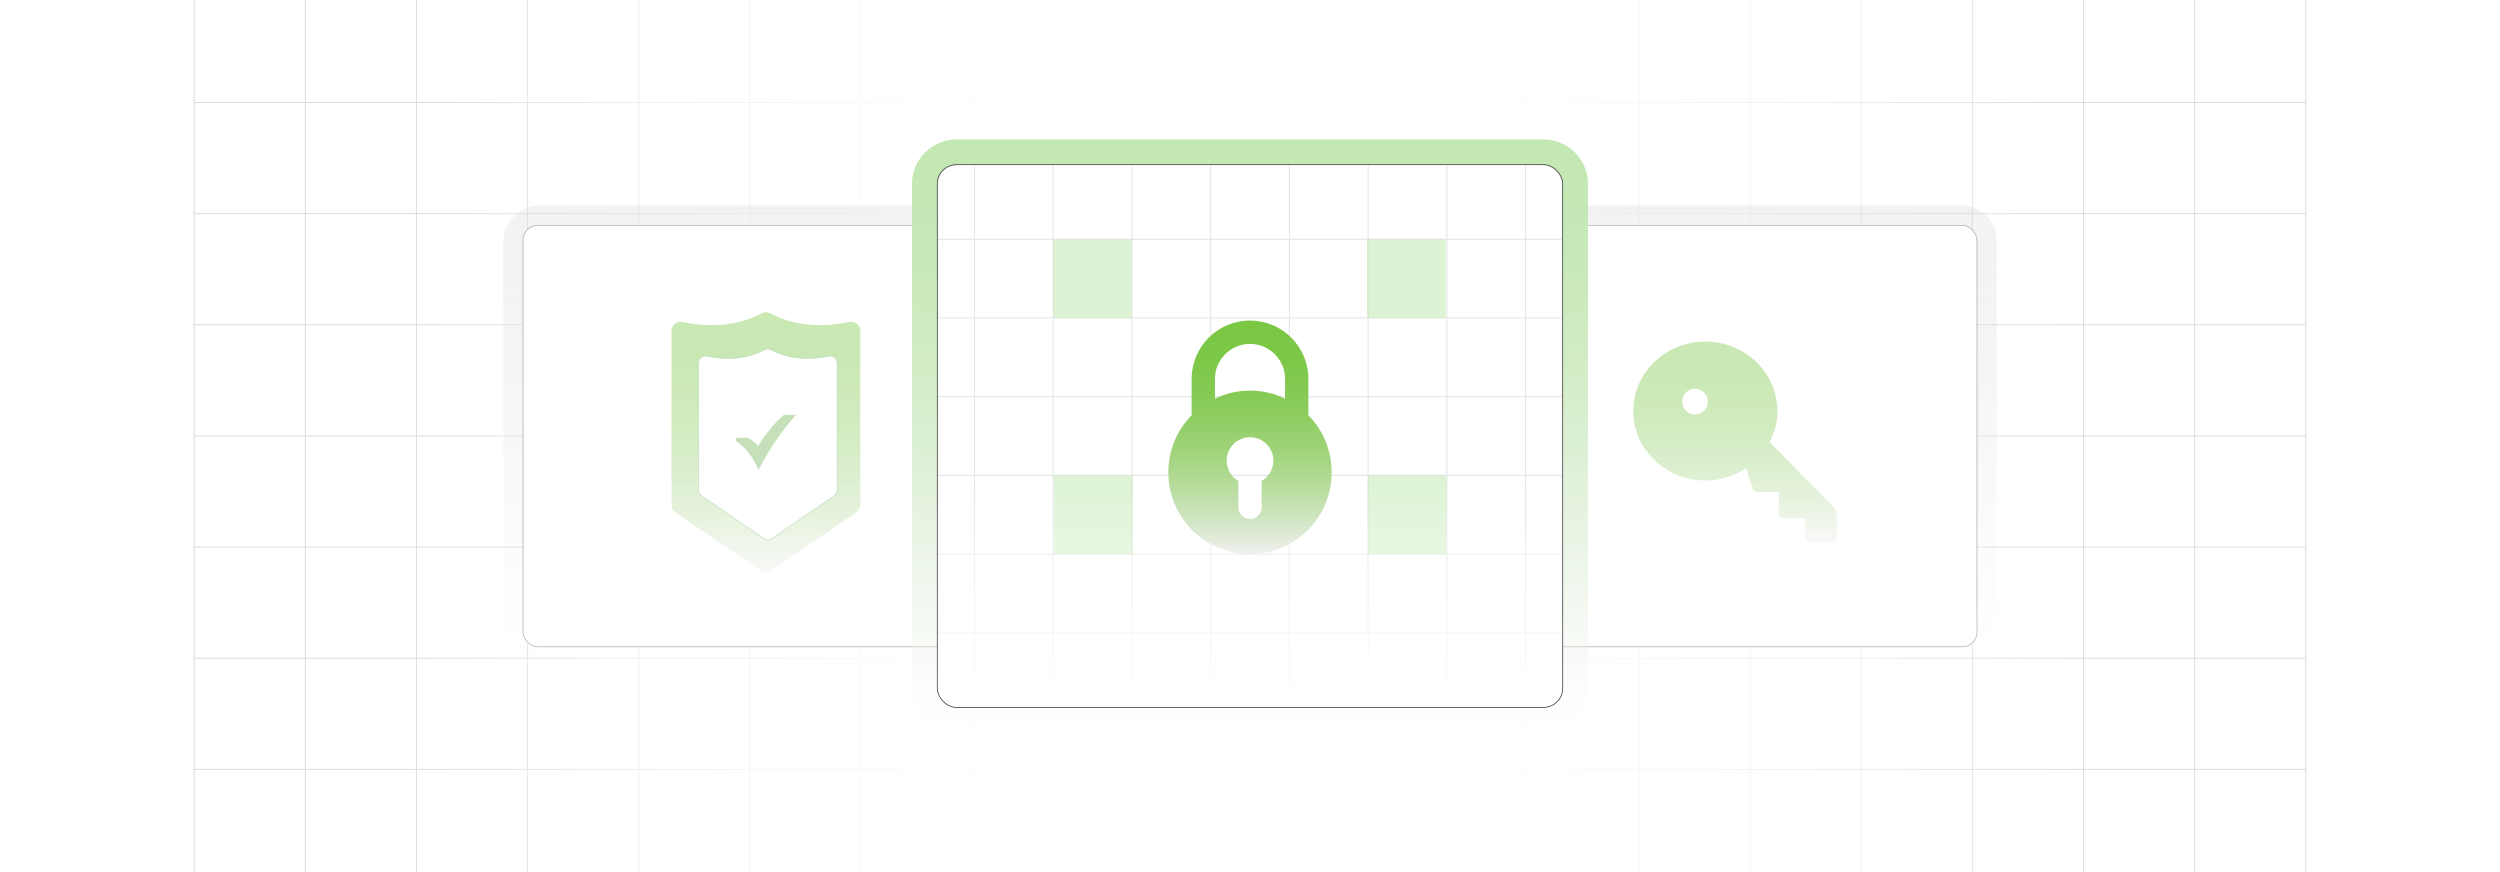 <?xml version="1.0" encoding="UTF-8"?><svg id="Layer_1" xmlns="http://www.w3.org/2000/svg" xmlns:xlink="http://www.w3.org/1999/xlink" viewBox="0 0 860 300"><defs><clipPath id="clippath"><rect y="-.038" width="860" height="300.076" fill="none" stroke-width="0"/></clipPath><clipPath id="clippath-1"><rect y="-.038" width="860" height="300.076" fill="none" stroke-width="0"/></clipPath><linearGradient id="linear-gradient" x1="144.881" y1="149.981" x2="715.119" y2="149.981" gradientUnits="userSpaceOnUse"><stop offset="0" stop-color="#fff" stop-opacity="0"/><stop offset=".039" stop-color="#fff" stop-opacity=".179"/><stop offset=".087" stop-color="#fff" stop-opacity=".369"/><stop offset=".137" stop-color="#fff" stop-opacity=".539"/><stop offset=".189" stop-color="#fff" stop-opacity=".681"/><stop offset=".244" stop-color="#fff" stop-opacity=".797"/><stop offset=".301" stop-color="#fff" stop-opacity=".887"/><stop offset=".363" stop-color="#fff" stop-opacity=".951"/><stop offset=".432" stop-color="#fff" stop-opacity=".988"/><stop offset=".523" stop-color="#fff"/><stop offset=".583" stop-color="#fff" stop-opacity=".984"/><stop offset=".643" stop-color="#fff" stop-opacity=".937"/><stop offset=".703" stop-color="#fff" stop-opacity=".858"/><stop offset=".763" stop-color="#fff" stop-opacity=".747"/><stop offset=".823" stop-color="#fff" stop-opacity=".604"/><stop offset=".883" stop-color="#fff" stop-opacity=".428"/><stop offset=".943" stop-color="#fff" stop-opacity=".225"/><stop offset="1" stop-color="#fff" stop-opacity="0"/></linearGradient><linearGradient id="linear-gradient-2" x1="560.116" y1="165.088" x2="560.116" y2="163.644" gradientUnits="userSpaceOnUse"><stop offset=".001" stop-color="#ff1d25" stop-opacity="0"/><stop offset=".079" stop-color="#f6272d" stop-opacity=".259"/><stop offset=".156" stop-color="#f03034" stop-opacity=".483"/><stop offset=".233" stop-color="#ea383b" stop-opacity=".669"/><stop offset=".307" stop-color="#e53e3f" stop-opacity=".813"/><stop offset=".378" stop-color="#e24243" stop-opacity=".916"/><stop offset=".445" stop-color="#e04545" stop-opacity=".979"/><stop offset=".503" stop-color="#e04646"/><stop offset=".561" stop-color="#e04545" stop-opacity=".979"/><stop offset=".627" stop-color="#e24243" stop-opacity=".917"/><stop offset=".697" stop-color="#e53e3f" stop-opacity=".815"/><stop offset=".77" stop-color="#ea383b" stop-opacity=".672"/><stop offset=".845" stop-color="#ef3135" stop-opacity=".488"/><stop offset=".922" stop-color="#f6272d" stop-opacity=".263"/><stop offset="1" stop-color="#ff1d25" stop-opacity="0"/></linearGradient><linearGradient id="linear-gradient-3" x1="469.176" y1="149.136" x2="469.176" y2="147.796" xlink:href="#linear-gradient-2"/><linearGradient id="linear-gradient-4" x1="596.532" y1="229.268" x2="596.532" y2="70.732" gradientTransform="translate(446.532 746.532) rotate(-90)" gradientUnits="userSpaceOnUse"><stop offset="0" stop-color="#f0f0f0" stop-opacity="0"/><stop offset=".145" stop-color="#e5e5e5" stop-opacity=".264"/><stop offset=".29" stop-color="#ddd" stop-opacity=".488"/><stop offset=".436" stop-color="#d6d6d6" stop-opacity=".673"/><stop offset=".58" stop-color="#d0d0d0" stop-opacity=".816"/><stop offset=".723" stop-color="#cdcdcd" stop-opacity=".918"/><stop offset=".864" stop-color="#cacaca" stop-opacity=".98"/><stop offset="1" stop-color="#cacaca"/></linearGradient><clipPath id="clippath-2"><rect x="512.962" y="77.479" width="167.141" height="145.042" rx="5.135" ry="5.135" fill="none" stroke="#979797" stroke-miterlimit="10" stroke-width=".169"/></clipPath><linearGradient id="linear-gradient-5" x1="596.532" y1="227.363" x2="596.532" y2="207.198" gradientUnits="userSpaceOnUse"><stop offset="0" stop-color="#fff"/><stop offset=".224" stop-color="#fff" stop-opacity=".793"/><stop offset=".734" stop-color="#fff" stop-opacity=".279"/><stop offset="1" stop-color="#fff" stop-opacity="0"/></linearGradient><linearGradient id="linear-gradient-6" x1="596.873" y1="186.577" x2="596.873" y2="117.504" gradientUnits="userSpaceOnUse"><stop offset="0" stop-color="#f0f0f0"/><stop offset=".076" stop-color="#dfead7"/><stop offset=".232" stop-color="#c0dfaa"/><stop offset=".389" stop-color="#a7d685"/><stop offset=".545" stop-color="#93cf68"/><stop offset=".7" stop-color="#85ca53"/><stop offset=".852" stop-color="#7cc747"/><stop offset="1" stop-color="#7ac743"/></linearGradient><linearGradient id="linear-gradient-7" x1="263.468" x2="263.468" gradientTransform="translate(113.468 413.468) rotate(-90)" xlink:href="#linear-gradient-4"/><clipPath id="clippath-3"><rect x="179.898" y="77.479" width="167.141" height="145.042" rx="5.135" ry="5.135" fill="none" stroke="#979797" stroke-miterlimit="10" stroke-width=".169"/></clipPath><linearGradient id="linear-gradient-8" x1="263.468" x2="263.468" xlink:href="#linear-gradient-5"/><linearGradient id="linear-gradient-9" x1="263.468" y1="196.925" x2="263.468" y2="107.399" xlink:href="#linear-gradient-6"/><filter id="drop-shadow-3" filterUnits="userSpaceOnUse"><feOffset dx=".681" dy=".681"/><feGaussianBlur result="blur" stdDeviation="1.022"/><feFlood flood-color="#333" flood-opacity=".08"/><feComposite in2="blur" operator="in"/><feComposite in="SourceGraphic"/></filter><linearGradient id="linear-gradient-10" x1="430" y1="252.039" x2="430" y2="47.961" gradientTransform="translate(280 580) rotate(-90)" gradientUnits="userSpaceOnUse"><stop offset="0" stop-color="#f0f0f0" stop-opacity="0"/><stop offset=".068" stop-color="#eaeee8" stop-opacity=".129"/><stop offset=".203" stop-color="#dfedda" stop-opacity=".357"/><stop offset=".339" stop-color="#d7ebce" stop-opacity=".554"/><stop offset=".474" stop-color="#cfeac4" stop-opacity=".715"/><stop offset=".609" stop-color="#cae9bc" stop-opacity=".84"/><stop offset=".742" stop-color="#c6e8b7" stop-opacity=".929"/><stop offset=".873" stop-color="#c3e8b4" stop-opacity=".982"/><stop offset="1" stop-color="#c3e8b3"/></linearGradient><clipPath id="clippath-4"><rect x="322.422" y="56.646" width="215.155" height="186.709" rx="6.61" ry="6.61" fill="none" stroke="#333" stroke-miterlimit="10" stroke-width=".25"/></clipPath><linearGradient id="linear-gradient-11" x1="435.182" y1="249.587" x2="435.182" y2="165.402" xlink:href="#linear-gradient-5"/><linearGradient id="linear-gradient-12" x1="430.003" y1="190.619" x2="430.003" y2="110.273" xlink:href="#linear-gradient-6"/></defs><rect width="860" height="300" rx="5" ry="5" fill="#fff" stroke-width="0"/><rect y="0" width="860" height="300" rx="5" ry="5" fill="#fff" stroke-width="0"/><rect y="0" width="860" height="300" rx="5" ry="5" fill="#fff" stroke-width="0"/><rect y="0" width="860" height="300" rx="5" ry="5" fill="#fff" stroke-width="0"/><rect y="0" width="860" height="300" rx="5" ry="5" fill="#fff" stroke-width="0"/><g clip-path="url(#clippath)"><rect y="0" width="860" height="300" rx="5" ry="5" fill="#fff" stroke-width="0"/><g clip-path="url(#clippath-1)"><rect y="-.038" width="860" height="300" rx="5" ry="5" fill="#fff" stroke-width="0"/><rect x="66.787" y="-2.966" width="726.419" height="305.872" fill="none" stroke="#dbdcdd" stroke-miterlimit="10" stroke-width=".353"/><polyline points="66.791 264.672 105.02 264.672 143.248 264.672 143.265 264.672 181.493 264.672 219.705 264.672 219.721 264.672 257.95 264.672 296.178 264.672 296.195 264.672 334.423 264.672 372.651 264.672 410.896 264.672 449.108 264.672 487.337 264.672 487.353 264.672 525.581 264.672 563.81 264.672 563.826 264.672 602.054 264.672 640.267 264.672 640.283 264.672 678.511 264.672 716.74 264.672 754.968 264.672 754.984 264.672 793.213 264.672" fill="none" stroke="#dbdcdd" stroke-miterlimit="10" stroke-width=".353"/><polyline points="66.791 226.428 105.02 226.428 143.248 226.428 143.265 226.428 181.493 226.428 219.705 226.428 219.721 226.428 257.95 226.428 296.178 226.428 296.195 226.428 334.423 226.428 372.651 226.428 410.896 226.428 449.108 226.428 487.337 226.428 487.353 226.428 525.581 226.428 563.81 226.428 563.826 226.428 602.054 226.428 640.267 226.428 640.283 226.428 678.511 226.428 716.74 226.428 754.968 226.428 754.984 226.428 793.213 226.428" fill="none" stroke="#dbdcdd" stroke-miterlimit="10" stroke-width=".353"/><polyline points="66.791 188.199 105.02 188.199 143.248 188.199 143.265 188.199 181.493 188.199 219.705 188.199 219.721 188.199 257.95 188.199 296.178 188.199 296.195 188.199 334.423 188.199 372.651 188.199 410.896 188.199 449.108 188.199 487.337 188.199 487.353 188.199 525.581 188.199 563.81 188.199 563.826 188.199 602.054 188.199 640.267 188.199 640.283 188.199 678.511 188.199 716.74 188.199 754.968 188.199 754.984 188.199 793.213 188.199" fill="none" stroke="#dbdcdd" stroke-miterlimit="10" stroke-width=".353"/><polyline points="66.791 149.954 105.02 149.954 143.248 149.954 143.265 149.954 181.493 149.954 219.705 149.954 219.721 149.954 257.95 149.954 296.178 149.954 296.195 149.954 334.423 149.954 372.651 149.954 410.896 149.954 449.108 149.954 487.337 149.954 487.353 149.954 525.581 149.954 563.81 149.954 563.826 149.954 602.054 149.954 640.267 149.954 640.283 149.954 678.511 149.954 716.74 149.954 754.968 149.954 754.984 149.954 793.213 149.954" fill="none" stroke="#dbdcdd" stroke-miterlimit="10" stroke-width=".353"/><polyline points="66.791 111.726 105.02 111.726 143.248 111.726 143.265 111.726 181.493 111.726 219.705 111.726 219.721 111.726 257.95 111.726 296.178 111.726 296.195 111.726 334.423 111.726 372.651 111.726 410.896 111.726 449.108 111.726 487.337 111.726 487.353 111.726 525.581 111.726 563.81 111.726 563.826 111.726 602.054 111.726 640.267 111.726 640.283 111.726 678.511 111.726 716.74 111.726 754.968 111.726 754.984 111.726 793.213 111.726" fill="none" stroke="#dbdcdd" stroke-miterlimit="10" stroke-width=".353"/><polyline points="66.791 73.498 105.02 73.498 143.248 73.498 143.265 73.498 181.493 73.498 219.705 73.498 219.721 73.498 257.95 73.498 296.178 73.498 296.195 73.498 334.423 73.498 372.651 73.498 410.896 73.498 449.108 73.498 487.337 73.498 487.353 73.498 525.581 73.498 563.81 73.498 563.826 73.498 602.054 73.498 640.267 73.498 640.283 73.498 678.511 73.498 716.74 73.498 754.968 73.498 754.984 73.498 793.213 73.498" fill="none" stroke="#dbdcdd" stroke-miterlimit="10" stroke-width=".353"/><polyline points="66.791 35.269 105.02 35.269 143.248 35.269 143.265 35.269 181.493 35.269 219.705 35.269 219.721 35.269 257.95 35.269 296.178 35.269 296.195 35.269 334.423 35.269 372.651 35.269 410.896 35.269 449.108 35.269 487.337 35.269 487.353 35.269 525.581 35.269 563.81 35.269 563.826 35.269 602.054 35.269 640.267 35.269 640.283 35.269 678.511 35.269 716.74 35.269 754.968 35.269 754.984 35.269 793.213 35.269" fill="none" stroke="#dbdcdd" stroke-miterlimit="10" stroke-width=".353"/><polyline points="754.966 -2.982 754.966 -2.966 754.966 35.273 754.966 73.498 754.966 111.722 754.966 111.738 754.966 149.947 754.966 188.202 754.966 226.427 754.966 264.666 754.966 302.906" fill="none" stroke="#dbdcdd" stroke-miterlimit="10" stroke-width=".353"/><polyline points="716.742 -2.982 716.742 -2.966 716.742 35.273 716.742 73.498 716.742 111.722 716.742 111.738 716.742 149.947 716.742 188.202 716.742 226.427 716.742 264.666 716.742 302.906" fill="none" stroke="#dbdcdd" stroke-miterlimit="10" stroke-width=".353"/><polyline points="678.517 -2.982 678.517 -2.966 678.517 35.273 678.517 73.498 678.517 111.722 678.517 111.738 678.517 149.947 678.517 188.202 678.517 226.427 678.517 264.666 678.517 302.906" fill="none" stroke="#dbdcdd" stroke-miterlimit="10" stroke-width=".353"/><polyline points="640.262 -2.982 640.262 -2.966 640.262 35.273 640.262 73.498 640.262 111.722 640.262 111.738 640.262 149.947 640.262 188.202 640.262 226.427 640.262 264.666 640.262 302.906" fill="none" stroke="#dbdcdd" stroke-miterlimit="10" stroke-width=".353"/><polyline points="602.053 -2.982 602.053 -2.966 602.053 35.273 602.053 73.498 602.053 111.722 602.053 111.738 602.053 149.947 602.053 188.202 602.053 226.427 602.053 264.666 602.053 302.906" fill="none" stroke="#dbdcdd" stroke-miterlimit="10" stroke-width=".353"/><polyline points="563.813 -2.982 563.813 -2.966 563.813 35.273 563.813 73.498 563.813 111.722 563.813 111.738 563.813 149.947 563.813 188.202 563.813 226.427 563.813 264.666 563.813 302.906" fill="none" stroke="#dbdcdd" stroke-miterlimit="10" stroke-width=".353"/><polyline points="525.588 -2.982 525.588 -2.966 525.588 35.273 525.588 73.498 525.588 111.722 525.588 111.738 525.588 149.947 525.588 188.202 525.588 226.427 525.588 264.666 525.588 302.906" fill="none" stroke="#dbdcdd" stroke-miterlimit="10" stroke-width=".353"/><polyline points="487.334 -2.982 487.334 -2.966 487.334 35.273 487.334 73.498 487.334 111.722 487.334 111.738 487.334 149.947 487.334 188.202 487.334 226.427 487.334 264.666 487.334 302.906" fill="none" stroke="#dbdcdd" stroke-miterlimit="10" stroke-width=".353"/><polyline points="449.109 -2.982 449.109 -2.966 449.109 35.273 449.109 73.498 449.109 111.722 449.109 111.738 449.109 149.947 449.109 188.202 449.109 226.427 449.109 264.666 449.109 302.906" fill="none" stroke="#dbdcdd" stroke-miterlimit="10" stroke-width=".353"/><polyline points="410.899 -2.982 410.899 -2.966 410.899 35.273 410.899 73.498 410.899 111.722 410.899 111.738 410.899 149.947 410.899 188.202 410.899 226.427 410.899 264.666 410.899 302.906" fill="none" stroke="#dbdcdd" stroke-miterlimit="10" stroke-width=".353"/><polyline points="372.645 -2.982 372.645 -2.966 372.645 35.273 372.645 73.498 372.645 111.722 372.645 111.738 372.645 149.947 372.645 188.202 372.645 226.427 372.645 264.666 372.645 302.906" fill="none" stroke="#dbdcdd" stroke-miterlimit="10" stroke-width=".353"/><polyline points="334.42 -2.982 334.42 -2.966 334.42 35.273 334.42 73.498 334.42 111.722 334.42 111.738 334.42 149.947 334.42 188.202 334.42 226.427 334.42 264.666 334.42 302.906" fill="none" stroke="#dbdcdd" stroke-miterlimit="10" stroke-width=".353"/><polyline points="296.18 -2.982 296.18 -2.966 296.18 35.273 296.18 73.498 296.18 111.722 296.18 111.738 296.18 149.947 296.18 188.202 296.18 226.427 296.18 264.666 296.18 302.906" fill="none" stroke="#dbdcdd" stroke-miterlimit="10" stroke-width=".353"/><polyline points="257.956 -2.982 257.956 -2.966 257.956 35.273 257.956 73.498 257.956 111.722 257.956 111.738 257.956 149.947 257.956 188.202 257.956 226.427 257.956 264.666 257.956 302.906" fill="none" stroke="#dbdcdd" stroke-miterlimit="10" stroke-width=".353"/><polyline points="219.701 -2.982 219.701 -2.966 219.701 35.273 219.701 73.498 219.701 111.722 219.701 111.738 219.701 149.947 219.701 188.202 219.701 226.427 219.701 264.666 219.701 302.906" fill="none" stroke="#dbdcdd" stroke-miterlimit="10" stroke-width=".353"/><polyline points="181.491 -2.982 181.491 -2.966 181.491 35.273 181.491 73.498 181.491 111.722 181.491 111.738 181.491 149.947 181.491 188.202 181.491 226.427 181.491 264.666 181.491 302.906" fill="none" stroke="#dbdcdd" stroke-miterlimit="10" stroke-width=".353"/><polyline points="143.252 -2.982 143.252 -2.966 143.252 35.273 143.252 73.498 143.252 111.722 143.252 111.738 143.252 149.947 143.252 188.202 143.252 226.427 143.252 264.666 143.252 302.906" fill="none" stroke="#dbdcdd" stroke-miterlimit="10" stroke-width=".353"/><polyline points="105.027 -2.982 105.027 -2.966 105.027 35.273 105.027 73.498 105.027 111.722 105.027 111.738 105.027 149.947 105.027 188.202 105.027 226.427 105.027 264.666 105.027 302.906" fill="none" stroke="#dbdcdd" stroke-miterlimit="10" stroke-width=".353"/></g><rect x="144.881" y="-.038" width="570.238" height="300.038" fill="url(#linear-gradient)" stroke-width="0"/></g><line x1="560.121" y1="164.366" x2="560.111" y2="164.366" fill="none" opacity=".84" stroke="url(#linear-gradient-2)" stroke-miterlimit="10" stroke-width="1.445"/><g opacity=".74"><path d="M469.161,147.796c0,.37.01.73.03,1.1v.24c-.01-.08-.01-.16-.01-.24-.01-.37-.01-.73-.02-1.1" fill="none" stroke-width="0"/></g><path d="M469.191,149.136v-.24c-.02-.37-.03-.73-.03-1.1" fill="none" opacity=".84" stroke="url(#linear-gradient-3)" stroke-miterlimit="10" stroke-width="1.445"/><rect x="517.264" y="59.683" width="158.535" height="180.634" rx="11.881" ry="11.881" transform="translate(746.532 -446.532) rotate(90)" fill="url(#linear-gradient-4)" opacity=".23" stroke-width="0"/><g clip-path="url(#clippath-2)"><rect x="512.962" y="77.479" width="167.141" height="145.042" rx="5.135" ry="5.135" fill="#fff" stroke="#eaeaea" stroke-miterlimit="10" stroke-width=".521"/><rect x="499.717" y="207.198" width="193.63" height="20.165" fill="url(#linear-gradient-5)" stroke-width="0"/></g><rect x="512.962" y="77.479" width="167.141" height="145.042" rx="5.135" ry="5.135" fill="none" stroke="#979797" stroke-miterlimit="10" stroke-width=".169"/><g opacity=".41"><path d="M608.761,152.129l22.57,22.865c.357.361.557.849.557,1.357v8.296c0,1.067-.865,1.931-1.931,1.931h-7.079c-1.067,0-1.931-.865-1.931-1.931v-6.352h-7.405c-.918,0-1.662-.744-1.662-1.662v-7.405h-7.448c-.73,0-1.375-.476-1.589-1.174l-2.148-6.997c-3.995,2.664-8.841,4.224-14.064,4.224-13.678,0-24.772-10.697-24.772-23.888s11.094-23.888,24.772-23.888,24.771,10.697,24.771,23.888c0,3.862-.952,7.508-2.64,10.737h0ZM583.07,133.738c2.732,0,4.888,2.479,4.335,5.312-.336,1.724-1.726,3.113-3.451,3.447-2.831.548-5.307-1.605-5.307-4.337-.001-2.443,1.98-4.422,4.422-4.422h0Z" fill="url(#linear-gradient-6)" fill-rule="evenodd" stroke-width="0"/></g><rect x="184.201" y="59.683" width="158.535" height="180.634" rx="11.881" ry="11.881" transform="translate(413.468 -113.468) rotate(90)" fill="url(#linear-gradient-7)" opacity=".23" stroke-width="0"/><g clip-path="url(#clippath-3)"><rect x="179.898" y="77.479" width="167.141" height="145.042" rx="5.135" ry="5.135" fill="#fff" stroke="#eaeaea" stroke-miterlimit="10" stroke-width=".521"/><rect x="166.653" y="207.198" width="193.63" height="20.165" fill="url(#linear-gradient-8)" stroke-width="0"/></g><rect x="179.898" y="77.479" width="167.141" height="145.042" rx="5.135" ry="5.135" fill="none" stroke="#979797" stroke-miterlimit="10" stroke-width=".169"/><g opacity=".41"><path d="M262.004,107.767c-10.331,5.563-21.5,4.248-27.199,2.986-1.961-.435-3.817,1.071-3.817,3.08v59.824c0,1.039.512,2.011,1.369,2.599l29.329,20.118c1.074.737,2.491.737,3.565,0l29.329-20.118c.857-.588,1.369-1.56,1.369-2.599v-59.824c0-2.009-1.856-3.515-3.817-3.08-5.699,1.263-16.868,2.578-27.199-2.986-.912-.491-2.017-.491-2.928,0Z" fill="url(#linear-gradient-9)" stroke-width="0"/><path d="M262.284,119.676c-7.452,3.962-15.476,3.078-19.683,2.167-1.526-.33-2.963.841-2.963,2.402v43.637c0,.809.399,1.567,1.067,2.025l21.374,14.661c.837.574,1.941.574,2.778,0l21.374-14.661c.668-.458,1.067-1.215,1.067-2.025v-43.637c0-1.561-1.437-2.732-2.963-2.402-4.207.91-12.231,1.795-19.683-2.167-.743-.395-1.625-.395-2.367,0Z" fill="#fff" filter="url(#drop-shadow-3)" stroke="#3d9b43" stroke-miterlimit="10" stroke-width=".176"/><path d="M253.355,150.608l3.692-.049.277.069c.746.43,1.448.919,2.106,1.478.474.4.924.835,1.354,1.31,1.325-2.131,2.739-4.093,4.231-5.892,1.636-1.972,2.659-3.055,4.478-4.691l.361-.138h4.034l-.816.9c-2.496,2.773-4.058,4.938-6.105,7.894-2.051,2.966-3.88,6.021-5.511,9.165l-.509.979-.465-.999c-.86-1.844-1.888-3.534-3.114-5.047s-2.654-2.857-4.32-3.999l.306-.979h0Z" fill="#74b257" stroke-width="0"/></g><path d="M343.256,33.738h173.488c8.441,0,15.295,6.853,15.295,15.295v201.935c0,8.441-6.853,15.295-15.295,15.295h-173.489c-8.441,0-15.294-6.853-15.294-15.294V49.032c0-8.441,6.853-15.295,15.295-15.295Z" transform="translate(580 -280) rotate(90)" fill="url(#linear-gradient-10)" stroke-width="0"/><g clip-path="url(#clippath-4)"><rect x="322.422" y="56.646" width="215.155" height="186.709" rx="6.61" ry="6.61" fill="#fff" stroke="#eaeaea" stroke-miterlimit="10" stroke-width=".671"/><rect x="308.15" y="55.247" width="243.7" height="189.511" fill="none" stroke="#e6e7e8" stroke-miterlimit="10" stroke-width=".398"/><polyline points="308.15 244.758 335.228 244.758 362.306 244.758 389.383 244.758 416.461 244.758 443.539 244.758 470.617 244.758 497.694 244.758 524.772 244.758 551.85 244.758" fill="none" stroke="#e6e7e8" stroke-miterlimit="10" stroke-width=".398"/><polyline points="308.15 217.697 335.228 217.697 362.306 217.697 389.383 217.697 416.461 217.697 443.539 217.697 470.617 217.697 497.694 217.697 524.772 217.697 551.85 217.697" fill="none" stroke="#e6e7e8" stroke-miterlimit="10" stroke-width=".398"/><polyline points="308.15 190.619 335.228 190.619 362.306 190.619 389.383 190.619 416.461 190.619 443.539 190.619 470.617 190.619 497.694 190.619 524.772 190.619 551.85 190.619" fill="none" stroke="#e6e7e8" stroke-miterlimit="10" stroke-width=".398"/><polyline points="308.15 163.541 335.228 163.541 362.306 163.541 389.383 163.541 416.461 163.541 443.539 163.541 470.617 163.541 497.694 163.541 524.772 163.541 551.85 163.541" fill="none" stroke="#e6e7e8" stroke-miterlimit="10" stroke-width=".398"/><polyline points="551.85 136.464 524.772 136.464 497.694 136.464 470.617 136.464 443.539 136.464 416.461 136.464 389.383 136.464 362.306 136.464 335.228 136.464 308.15 136.464" fill="none" stroke="#e6e7e8" stroke-miterlimit="10" stroke-width=".398"/><polyline points="308.15 109.386 335.228 109.386 362.306 109.386 389.383 109.386 416.461 109.386 443.539 109.386 470.617 109.386 497.694 109.386 524.772 109.386 551.85 109.386" fill="none" stroke="#e6e7e8" stroke-miterlimit="10" stroke-width=".398"/><polyline points="308.15 82.308 335.228 82.308 362.306 82.308 389.383 82.308 416.461 82.308 443.539 82.308 470.617 82.308 497.694 82.308 524.772 82.308 551.85 82.308" fill="none" stroke="#e6e7e8" stroke-miterlimit="10" stroke-width=".398"/><polyline points="551.85 244.758 551.85 217.697 551.85 217.68 551.85 190.619 551.85 190.602 551.85 163.541 551.85 163.525 551.85 136.464 551.85 136.447 551.85 109.386 551.85 109.369 551.85 82.325 551.85 82.308 551.85 55.247" fill="none" stroke="#e6e7e8" stroke-miterlimit="10" stroke-width=".398"/><polyline points="524.777 244.761 524.777 217.683 524.777 190.605 524.777 163.527 524.777 136.449 524.777 109.371 524.777 82.317 524.777 55.239" fill="none" stroke="#e6e7e8" stroke-miterlimit="10" stroke-width=".398"/><polyline points="497.699 244.761 497.699 217.683 497.699 190.605 497.699 163.527 497.699 136.449 497.699 109.371 497.699 82.317 497.699 55.239" fill="none" stroke="#e6e7e8" stroke-miterlimit="10" stroke-width=".398"/><polyline points="470.621 244.761 470.621 217.683 470.621 190.605 470.621 163.527 470.621 136.449 470.621 109.371 470.621 82.317 470.621 55.239" fill="none" stroke="#e6e7e8" stroke-miterlimit="10" stroke-width=".398"/><polyline points="443.543 244.761 443.543 217.683 443.543 190.605 443.543 163.527 443.543 136.449 443.543 109.371 443.543 82.317 443.543 55.239" fill="none" stroke="#e6e7e8" stroke-miterlimit="10" stroke-width=".398"/><polyline points="416.465 244.761 416.465 217.683 416.465 190.605 416.465 163.527 416.465 136.449 416.465 109.371 416.465 82.317 416.465 55.239" fill="none" stroke="#e6e7e8" stroke-miterlimit="10" stroke-width=".398"/><polyline points="389.387 244.761 389.387 217.683 389.387 190.605 389.387 163.527 389.387 136.449 389.387 109.371 389.387 82.317 389.387 55.239" fill="none" stroke="#e6e7e8" stroke-miterlimit="10" stroke-width=".398"/><polyline points="362.309 244.761 362.309 217.683 362.309 190.605 362.309 163.527 362.309 136.449 362.309 109.371 362.309 82.317 362.309 55.239" fill="none" stroke="#e6e7e8" stroke-miterlimit="10" stroke-width=".398"/><polyline points="335.231 244.761 335.231 217.683 335.231 190.605 335.231 163.527 335.231 136.449 335.231 109.371 335.231 82.317 335.231 55.239" fill="none" stroke="#e6e7e8" stroke-miterlimit="10" stroke-width=".398"/><rect x="362.309" y="82.308" width="27.087" height="27.087" fill="#c3e8b3" opacity=".55" stroke-width="0"/><rect x="470.237" y="82.308" width="27.087" height="27.087" fill="#c3e8b3" opacity=".55" stroke-width="0"/><rect x="362.605" y="163.518" width="27.087" height="27.087" fill="#c3e8b3" opacity=".55" stroke-width="0"/><rect x="470.514" y="163.518" width="27.087" height="27.087" fill="#c3e8b3" opacity=".55" stroke-width="0"/><rect x="173.151" y="165.402" width="524.062" height="84.185" fill="url(#linear-gradient-11)" stroke-width="0"/></g><rect x="322.422" y="56.646" width="215.155" height="186.709" rx="6.61" ry="6.61" fill="none" stroke="#333" stroke-miterlimit="10" stroke-width=".25"/><path d="M430.003,190.619c15.531-.011,28.112-12.61,28.102-28.141-.005-7.342-2.882-14.392-8.015-19.641v-12.478c0-11.094-8.993-20.087-20.087-20.087s-20.087,8.993-20.087,20.087v12.478c-10.858,11.104-10.659,28.908.445,39.767,5.25,5.133,12.299,8.01,19.641,8.015ZM434.021,165.402v9.147c0,2.219-1.799,4.017-4.017,4.017s-4.017-1.799-4.017-4.017v-9.147c-3.843-2.219-5.16-7.133-2.941-10.976,2.219-3.843,7.133-5.16,10.976-2.941,3.843,2.219,5.16,7.133,2.941,10.976-.705,1.221-1.72,2.236-2.941,2.941ZM417.952,130.359c0-6.656,5.396-12.052,12.052-12.052s12.052,5.396,12.052,12.052v6.761c-7.618-3.659-16.486-3.659-24.104,0v-6.761Z" fill="url(#linear-gradient-12)" stroke-width="0"/></svg>